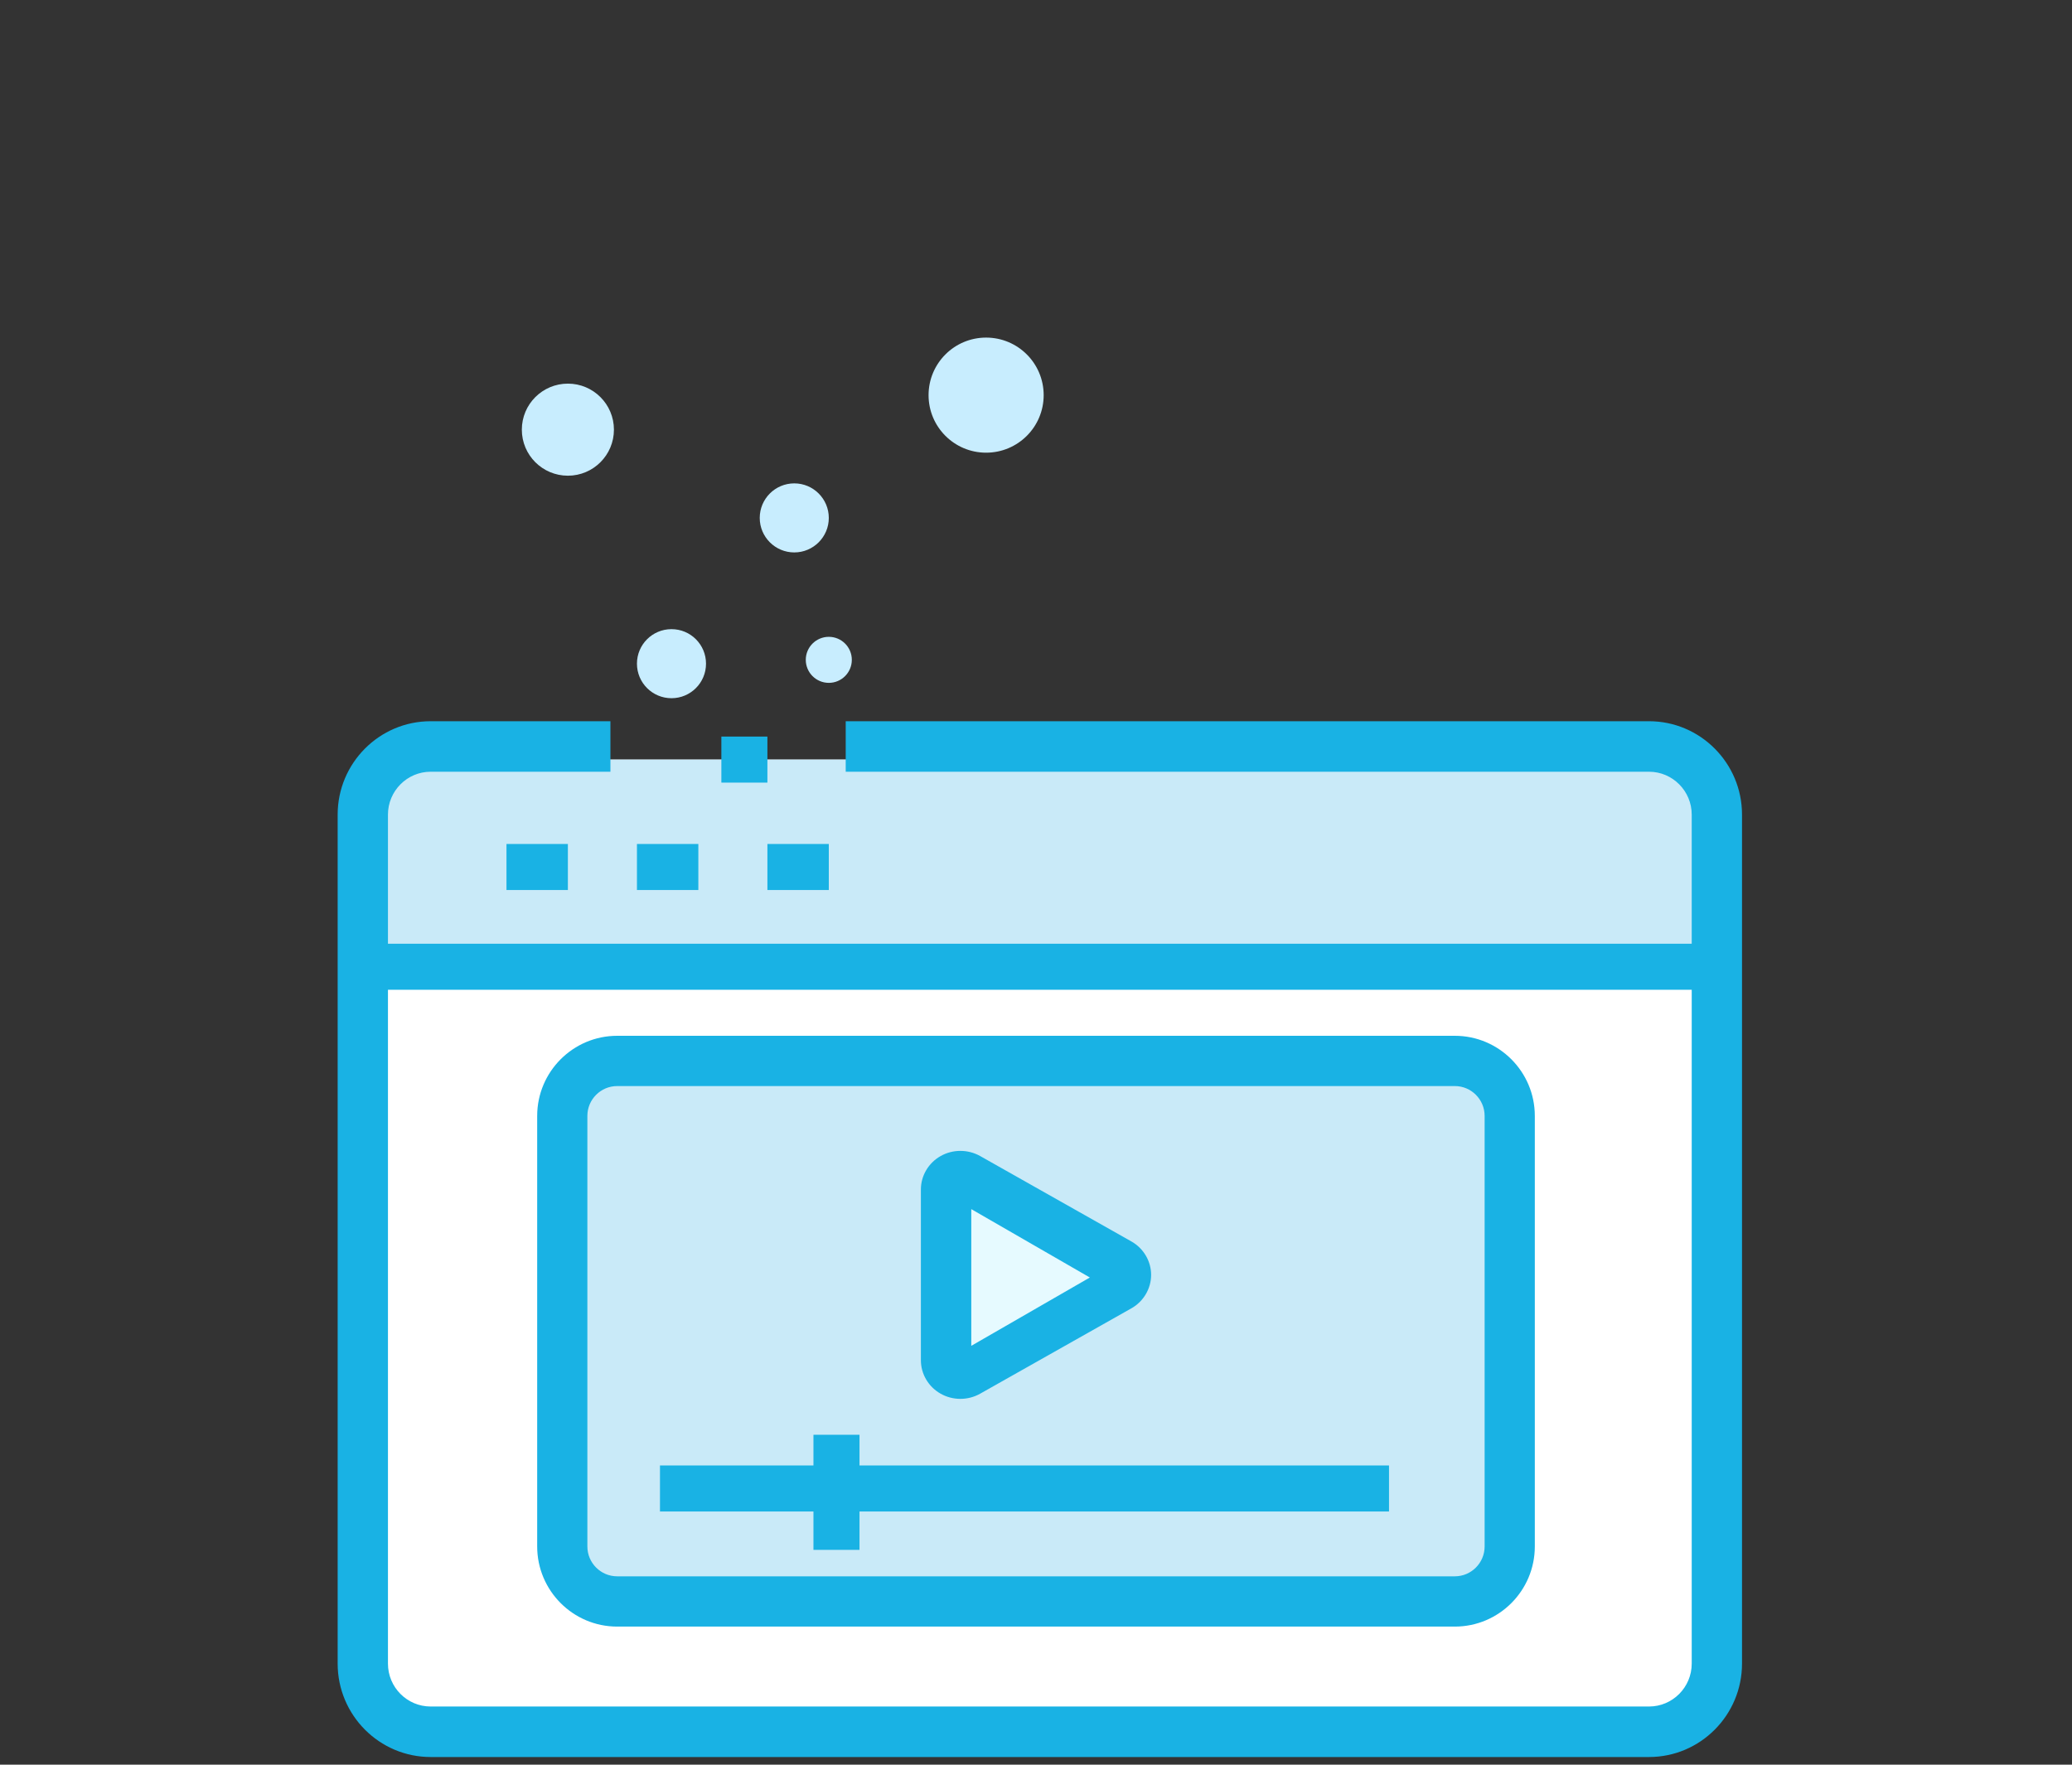 <?xml version="1.0" encoding="UTF-8"?>
<svg xmlns="http://www.w3.org/2000/svg" xmlns:xlink="http://www.w3.org/1999/xlink" width="270" height="230">
  <rect width="100%" height="100%" fill="#333333" stroke="none"/>
  <defs>
    <clipPath id="clip_0">
      <rect x="-235" y="-3632" width="1440" height="4814" clip-rule="evenodd"></rect>
    </clipPath>
  </defs>
  <g clip-path="url(#clip_0)">
    <path fill="rgb(255,255,255)" stroke="none" transform="translate(47 99)" d="M166.233 127L8.767 127C3.926 127 0 123.068 0 118.216L0 8.784C0 3.932 3.926 0 8.767 0L166.233 0C171.074 0 175 3.932 175 8.784L175 118.216C175 123.068 171.074 127 166.233 127"></path>
  </g>
  <defs>
    <clipPath id="clip_1">
      <rect x="-235" y="-3632" width="1440" height="4814" clip-rule="evenodd"></rect>
    </clipPath>
  </defs>
  <g clip-path="url(#clip_1)">
    <path fill="rgb(201,234,248)" stroke="none" transform="translate(47 99)" d="M0 27L0 8.756C0 3.917 3.926 0 8.766 0L166.229 0C171.074 0 175 3.917 175 8.756L175 27L0 27Z"></path>
  </g>
  <defs>
    <clipPath id="clip_2">
      <rect x="-235" y="-3632" width="1440" height="4814" clip-rule="evenodd"></rect>
    </clipPath>
  </defs>
  <g clip-path="url(#clip_2)">
    <path fill="rgb(25,178,228)" stroke="none" transform="translate(44 94)" d="M12.116 135C5.435 135 0 129.541 0 122.827L0 12.173C0 5.459 5.435 0 12.116 0L35.544 0L35.544 6.583L12.116 6.583C9.049 6.583 6.554 9.093 6.554 12.173L6.554 122.827C6.554 125.912 9.049 128.417 12.116 128.417L170.884 128.417C173.951 128.417 176.446 125.912 176.446 122.827L176.446 12.173C176.446 9.093 173.951 6.583 170.884 6.583L66.204 6.583L66.204 0L170.884 0C177.565 0 183 5.459 183 12.173L183 122.827C183 129.541 177.565 135 170.884 135L12.116 135Z"></path>
  </g>
  <defs>
    <clipPath id="clip_3">
      <rect x="44" y="44" width="183" height="185" clip-rule="evenodd"></rect>
    </clipPath>
  </defs>
  <g clip-path="url(#clip_3)">
    <path fill="rgb(25,178,228)" stroke="none" transform="translate(94 96)" d="M0 6L6 6L6 0L0 0L0 6Z"></path>
  </g>
  <defs>
    <clipPath id="clip_4">
      <rect x="44" y="44" width="183" height="185" clip-rule="evenodd"></rect>
    </clipPath>
  </defs>
  <g clip-path="url(#clip_4)">
    <path fill="rgb(25,178,228)" stroke="none" transform="translate(47 123)" d="M0 6L175 6L175 0L0 0L0 6Z"></path>
  </g>
  <defs>
    <clipPath id="clip_5">
      <rect x="44" y="44" width="183" height="185" clip-rule="evenodd"></rect>
    </clipPath>
  </defs>
  <g clip-path="url(#clip_5)">
    <path fill="rgb(25,178,228)" stroke="none" transform="translate(66 110)" d="M0 6L8 6L8 0L0 0L0 6Z"></path>
  </g>
  <defs>
    <clipPath id="clip_6">
      <rect x="44" y="44" width="183" height="185" clip-rule="evenodd"></rect>
    </clipPath>
  </defs>
  <g clip-path="url(#clip_6)">
    <path fill="rgb(25,178,228)" stroke="none" transform="translate(83 110)" d="M0 6L8 6L8 0L0 0L0 6Z"></path>
  </g>
  <defs>
    <clipPath id="clip_7">
      <rect x="44" y="44" width="183" height="185" clip-rule="evenodd"></rect>
    </clipPath>
  </defs>
  <g clip-path="url(#clip_7)">
    <path fill="rgb(25,178,228)" stroke="none" transform="translate(100 110)" d="M0 6L8 6L8 0L0 0L0 6Z"></path>
  </g>
  <defs>
    <clipPath id="clip_8">
      <rect x="44" y="44" width="183" height="185" clip-rule="evenodd"></rect>
    </clipPath>
  </defs>
  <g clip-path="url(#clip_8)">
    <path fill="rgb(200,237,254)" stroke="none" transform="translate(83 82)" d="M9 4.498C9 6.986 6.99 9 4.502 9C2.014 9 0 6.986 0 4.498C0 2.014 2.014 0 4.502 0C6.99 0 9 2.014 9 4.498"></path>
  </g>
  <defs>
    <clipPath id="clip_9">
      <rect x="44" y="44" width="183" height="185" clip-rule="evenodd"></rect>
    </clipPath>
  </defs>
  <g clip-path="url(#clip_9)">
    <path fill="rgb(200,237,254)" stroke="none" transform="translate(105 83)" d="M6 2.998C6 4.655 4.659 6 3.002 6C1.345 6 0 4.655 0 2.998C0 1.345 1.345 0 3.002 0C4.659 0 6 1.345 6 2.998"></path>
  </g>
  <defs>
    <clipPath id="clip_10">
      <rect x="44" y="44" width="183" height="185" clip-rule="evenodd"></rect>
    </clipPath>
  </defs>
  <g clip-path="url(#clip_10)">
    <path fill="rgb(200,237,254)" stroke="none" transform="translate(68 50)" d="M12 6C12 9.316 9.313 12 6.002 12C2.687 12 0 9.316 0 6C0 2.684 2.687 0 6.002 0C9.313 0 12 2.684 12 6"></path>
  </g>
  <defs>
    <clipPath id="clip_11">
      <rect x="44" y="44" width="183" height="185" clip-rule="evenodd"></rect>
    </clipPath>
  </defs>
  <g clip-path="url(#clip_11)">
    <path fill="rgb(200,237,254)" stroke="none" transform="translate(99 63)" d="M9 4.502C9 6.983 6.984 9 4.5 9C2.016 9 0 6.983 0 4.502C0 2.017 2.016 0 4.5 0C6.984 0 9 2.017 9 4.502"></path>
  </g>
  <defs>
    <clipPath id="clip_12">
      <rect x="44" y="44" width="183" height="185" clip-rule="evenodd"></rect>
    </clipPath>
  </defs>
  <g clip-path="url(#clip_12)">
    <path fill="rgb(200,237,254)" stroke="none" transform="translate(121 44)" d="M15 7.502C15 11.643 11.643 15 7.498 15C3.357 15 0 11.643 0 7.502C0 3.357 3.357 0 7.498 0C11.643 0 15 3.357 15 7.502"></path>
  </g>
  <defs>
    <clipPath id="clip_13">
      <rect x="44" y="44" width="183" height="185" clip-rule="evenodd"></rect>
    </clipPath>
  </defs>
  <g clip-path="url(#clip_13)">
    <path fill="rgb(201,234,248)" stroke="none" transform="translate(73 138)" d="M116.818 71L7.186 71C3.219 71 0 67.769 0 63.777L0 7.219C0 3.231 3.219 0 7.186 0L116.818 0C120.781 0 124 3.231 124 7.219L124 63.777C124 67.769 120.781 71 116.818 71"></path>
  </g>
  <defs>
    <clipPath id="clip_14">
      <rect x="44" y="44" width="183" height="185" clip-rule="evenodd"></rect>
    </clipPath>
  </defs>
  <g clip-path="url(#clip_14)">
    <path fill="rgb(25,178,228)" stroke="none" transform="translate(70 135)" d="M10.425 77L119.579 77C125.326 77 130 72.318 130 66.557L130 10.438C130 4.682 125.326 0 119.579 0L10.425 0C4.678 0 0 4.682 0 10.438L0 66.557C0 72.318 4.678 77 10.425 77ZM6.54 10.438C6.54 8.294 8.284 6.551 10.425 6.551L119.579 6.551C121.716 6.551 123.46 8.294 123.46 10.438L123.46 66.557C123.46 68.702 121.716 70.449 119.579 70.449L10.425 70.449C8.284 70.449 6.54 68.702 6.54 66.557L6.54 10.438Z" fill-rule="evenodd"></path>
  </g>
  <defs>
    <clipPath id="clip_15">
      <rect x="44" y="44" width="183" height="185" clip-rule="evenodd"></rect>
    </clipPath>
  </defs>
  <g clip-path="url(#clip_15)">
    <path fill="rgb(230,250,255)" stroke="none" transform="translate(124 155)" d="M22.085 14.021L2.744 24.763C1.529 25.437 0 24.594 0 23.235L0 1.759C0 0.404 1.529 -0.438 2.744 0.239L22.085 10.977C23.305 11.655 23.305 13.344 22.085 14.021"></path>
  </g>
  <defs>
    <clipPath id="clip_16">
      <rect x="44" y="44" width="183" height="185" clip-rule="evenodd"></rect>
    </clipPath>
  </defs>
  <g clip-path="url(#clip_16)">
    <path fill="rgb(25,178,228)" stroke="none" transform="translate(120 150)" d="M2.569 31.643C3.365 32.097 4.258 32.319 5.147 32.319C6.035 32.319 6.923 32.097 7.72 31.647L27.431 20.519L27.435 20.519C29.015 19.62 30 17.95 30 16.161C30 14.368 29.015 12.698 27.431 11.804L7.716 0.667C6.123 -0.224 4.149 -0.224 2.569 0.675C0.985 1.57 0 3.243 0 5.028L0 27.29C0 29.079 0.985 30.748 2.569 31.643ZM6.565 25.409L6.565 7.59L22.017 16.502L6.565 25.409Z" fill-rule="evenodd"></path>
  </g>
  <defs>
    <clipPath id="clip_17">
      <rect x="44" y="44" width="183" height="185" clip-rule="evenodd"></rect>
    </clipPath>
  </defs>
  <g clip-path="url(#clip_17)">
    <path fill="rgb(25,178,228)" stroke="none" transform="translate(86 191)" d="M0 6L95 6L95 0L0 0L0 6Z"></path>
  </g>
  <defs>
    <clipPath id="clip_18">
      <rect x="44" y="44" width="183" height="185" clip-rule="evenodd"></rect>
    </clipPath>
  </defs>
  <g clip-path="url(#clip_18)">
    <path fill="rgb(25,178,228)" stroke="none" transform="translate(106 187)" d="M0 15L6 15L6 0L0 0L0 15Z"></path>
  </g>
</svg>
